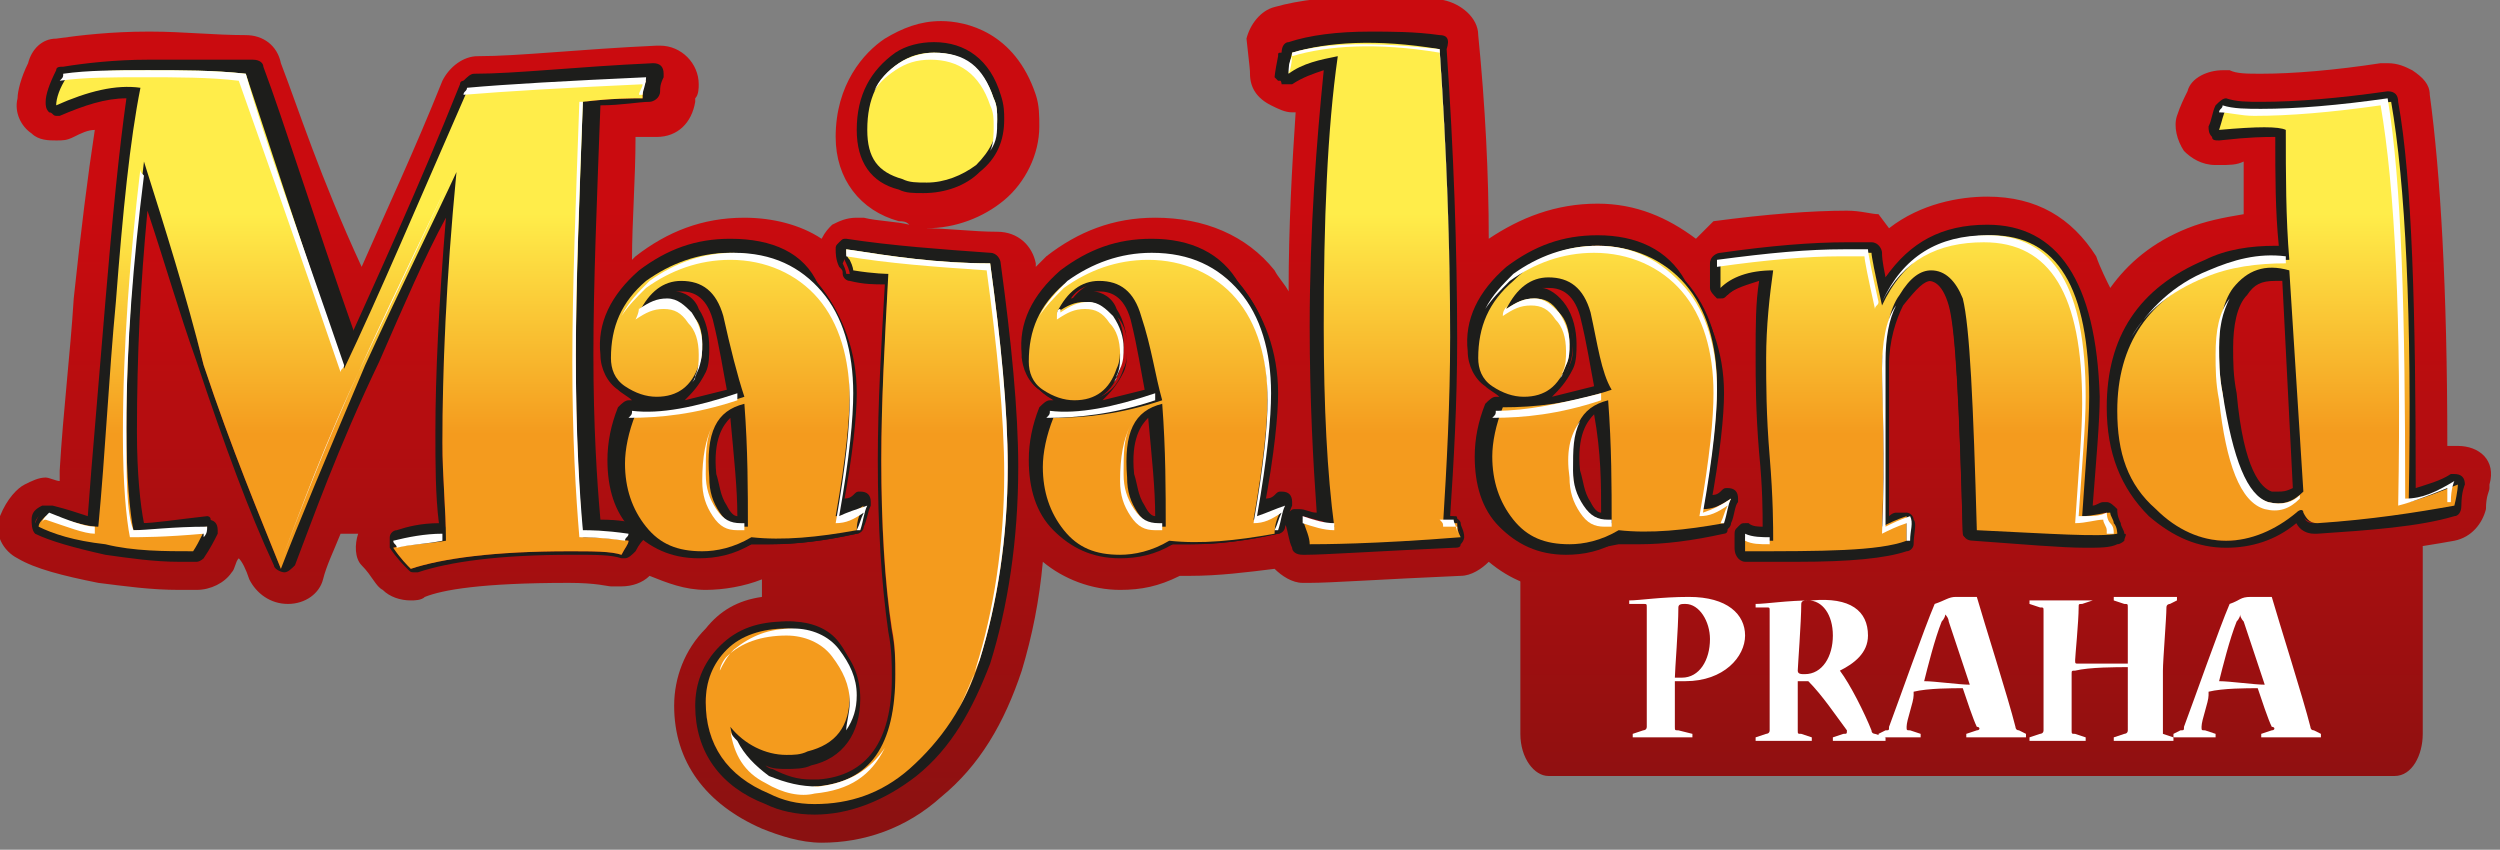 <svg version="1.1" id="svg2" xmlns="http://www.w3.org/2000/svg" x="0" y="0" viewBox="0 0 71.2 24.2" xml:space="preserve"><rect x="0" y="0" width="71.2" height="24.2" fill="#808080" stroke="none"/><style>.st2{fill:#1d1d1b}.st11{fill:#fff}</style><linearGradient id="SVGID_1_" gradientUnits="userSpaceOnUse" x1="56.16" y1="5.98" x2="56.16" y2="26.571"><stop offset="0" stop-color="#ca0b0f"/><stop offset="1" stop-color="#801211"/></linearGradient><path d="M68.2 14.4H44.1c-.5 0-.8.6-.8 1.2v5.3c0 .7.4 1.2.8 1.2h24.1c.5 0 .8-.6.8-1.2v-5.3c0-.6-.3-1.2-.8-1.2z" fill="url(#SVGID_1_)"/><linearGradient id="SVGID_2_" gradientUnits="userSpaceOnUse" x1="35.564" y1="5.98" x2="35.564" y2="26.571"><stop offset="0" stop-color="#ca0b0f"/><stop offset="1" stop-color="#801211"/></linearGradient><path d="M70 12.7h-.3c0-4.5-.2-7.8-.5-10 0-.3-.2-.5-.5-.7-.2-.1-.4-.2-.7-.2h-.2c-1.3.2-2.5.3-3.4.3-.4 0-.7 0-.9-.1h-.2c-.4 0-.9.2-1 .6-.1.2-.2.4-.3.7-.1.3 0 .7.2 1 .2.2.5.4.9.4h.1c.3 0 .5 0 .7-.1v1.5c-.6.1-1.1.2-1.6.4-1 .4-1.7 1-2.2 1.7-.1-.2-.3-.6-.4-.9-.7-1.1-1.7-1.7-3.1-1.7-.8 0-1.9.2-2.8.9l-.3-.4c-.2 0-.5-.1-.9-.1-1 0-2.3.1-3.8.3l-.5.5c-.8-.6-1.7-1-2.8-1-1.2 0-2.2.4-3.1 1 0-1.8-.1-3.8-.3-5.8 0-.5-.5-.9-1-1-.8-.1-1.5-.1-2.2-.1-1 0-1.9.1-2.6.3-.4.1-.7.5-.8.9.1.9.1.9.1 1 0 .4.2.7.6.9.2.1.4.2.6.2h.1c-.1 1.5-.2 3.2-.2 5.1-.1-.2-.3-.4-.4-.6-.8-1-2-1.5-3.4-1.5-1.2 0-2.2.4-3.1 1.1l-.3.3v-.1c-.1-.5-.5-.9-1.1-.9-.7 0-1.4-.1-2.1-.1h.1c.8 0 1.6-.3 2.2-.8.6-.5 1-1.3 1-2.1 0-.3 0-.6-.1-.9-.6-1.8-2-2.1-2.7-2.1-.6 0-1.1.2-1.6.5-.6.4-1.4 1.3-1.4 2.8 0 1.2.7 2.1 1.8 2.4.1 0 .2 0 .3.1-.4-.1-.9-.1-1.3-.2h-.2c-.3 0-.5.1-.7.2-.1.1-.2.2-.3.4-.6-.4-1.4-.6-2.2-.6-1.2 0-2.2.4-3.1 1.1l-.1.1c0-1.1.1-2.3.1-3.5h.6c.6 0 1-.4 1.1-1v-.1c.1-.1.1-.3.1-.4 0-.6-.5-1.1-1.1-1.1h-.1c-2.2.1-3.9.3-5.1.3-.4 0-.8.3-1 .7-.8 2-1.6 3.7-2.3 5.3C9.1 5 8.5 3.1 8 1.8c-.1-.5-.5-.8-1-.8C6.1 1 5.2.9 4.3.9h-.1c-1 0-1.9.1-2.6.2-.4 0-.7.3-.8.7-.2.4-.3.8-.3 1-.1.4.1.8.4 1 .2.2.5.2.7.2.2 0 .3 0 .5-.1s.4-.2.6-.2c-.2 1.3-.4 2.9-.6 4.8-.1 1.6-.3 3.2-.4 4.9v.3c-.1 0-.3-.1-.4-.1-.2 0-.4.1-.6.2-.2.1-.5.4-.7.9-.2.5.1 1 .5 1.2.5.3 1.3.5 2.3.7.8.1 1.5.2 2.3.2h.5c.4 0 .8-.2 1-.5.1-.1.1-.3.2-.4.1.1.2.3.3.6.2.4.6.7 1.1.7.5 0 .9-.3 1-.7.1-.4.3-.8.5-1.3h.5c-.1.3-.1.7.1.9.3.3.4.6.6.7.2.2.5.3.8.3.1 0 .3 0 .4-.1.5-.2 1.6-.4 4.1-.4.8 0 1.1.1 1.2.1h.3c.3 0 .6-.1.8-.3.5.2 1 .4 1.6.4.5 0 1.1-.1 1.6-.3v.5c-.7.1-1.2.4-1.6.9-.6.6-.9 1.4-.9 2.2 0 1.6.9 2.8 2.5 3.5.5.2 1.1.4 1.7.4 1.2 0 2.4-.4 3.4-1.3 1.1-.9 1.8-2.1 2.3-3.6.3-1 .5-2 .6-3.1.6.5 1.4.8 2.2.8.6 0 1.1-.1 1.7-.4h.3c.8 0 1.6-.1 2.4-.2.2.2.5.4.8.4h.2c.6 0 2-.1 4.3-.2.3 0 .6-.2.8-.4.6.5 1.3.8 2.1.8.6 0 1.1-.1 1.7-.4h.3c.6 0 1.3-.1 2-.2.2.4.7.6 1 .6h1.6c1.6 0 2.7-.1 3.4-.3l.8-.9.6.6c1.5.1 2.5.2 3.3.2.4 0 .8 0 1-.1l.5-.8c.8.6 1.6.9 2.5.9.7 0 1.4-.2 2-.6.2.1.3.1.5.1h.1c1.6-.1 3-.3 4.1-.5.5-.1.8-.5.9-.9 0-.4.1-.5.1-.6v-.1c.2-.7-.3-1.1-.9-1.1z" fill="url(#SVGID_2_)"/><path class="st2" d="M8.1 16.2c-.1 0-.1 0-.1-.1-.6-1.5-1.4-3.4-2.2-5.8-.5-1.7-1.1-3.3-1.6-5-.3 2.3-.4 4.6-.4 6.9 0 1.3.1 2.2.2 2.7.4 0 1-.1 1.9-.2 0 0 .1 0 .1.1v.2c-.1.1-.2.4-.4.7l-.1.1H5c-.7 0-1.4-.1-2.1-.2-.9-.1-1.5-.3-1.9-.5v-.2c.1-.2.1-.3.3-.4h.2c.5.2.9.3 1.2.4l.5-6.3c.2-2.5.4-4.5.7-5.9h-.1c-.6 0-1.3.2-2.1.5h-.1-.1l-.1-.1c0-.2.1-.5.3-.9 0-.2.1-.2.1-.2.7-.1 1.5-.2 2.4-.2.9 0 1.8.1 2.7.1.1 0 .2.1.2.1.6 1.7 1.5 4.4 2.7 8 .9-2 2.1-4.6 3.3-7.6 0-.1.1-.1.1-.1 1.2-.1 2.9-.2 5.1-.3 0 0 .1 0 .1.1v.1c-.1.2-.1.3-.1.4 0 .1-.1.1-.1.1-.3 0-.8 0-1.5.1-.1 2.7-.2 5.2-.2 7.2 0 2.1.1 3.7.2 4.8.2 0 .6.1 1.2.1.1 0 .1 0 .1.1v.1c0 .1-.1.2-.2.4l-.1.1c-.3-.1-.8-.1-1.4-.1-2.1 0-3.6.2-4.4.5h-.1-.1c-.1-.1-.3-.3-.5-.6v-.1l.1-.1c.4-.1.9-.1 1.4-.2 0-.9-.1-1.8-.1-2.7 0-1.8.1-4.1.3-6.9-.6 1.2-1.3 2.8-2.2 4.8-1.1 2.5-1.9 4.5-2.4 5.8-.1.2-.1.2-.2.2z"/><path class="st2" d="M4.2 2c1 0 1.9 0 2.8.1.6 1.8 1.5 4.6 2.8 8.4 1-2.1 2.1-4.7 3.5-7.9 1.2-.1 2.9-.2 5.1-.3-.1.2-.1.3-.1.5-.3 0-.9 0-1.7.1-.1 2.8-.2 5.3-.2 7.4 0 2.2.1 3.8.2 5 .2 0 .6 0 1.3.1 0 .1-.1.2-.2.4-.3-.1-.8-.1-1.5-.1-2.1 0-3.6.2-4.5.5-.1-.1-.3-.3-.5-.6.4-.1.9-.1 1.5-.2 0-.9-.1-1.8-.1-2.8 0-2 .1-4.6.4-7.7-.6 1.3-1.5 3.1-2.6 5.5C9.3 13 8.5 14.9 8 16.2c-.6-1.5-1.4-3.4-2.2-5.8-.5-2-1.1-3.9-1.7-5.8-.3 2.5-.5 5.1-.5 7.6 0 1.4.1 2.4.2 2.9h.1c.4 0 1-.1 2-.2-.1.1-.2.4-.4.7H5c-.7 0-1.4-.1-2.1-.2-.9-.1-1.5-.3-1.9-.5 0-.1.1-.2.2-.3.8.2 1.2.4 1.6.4.2-2.1.3-4.3.5-6.4.2-2.6.4-4.6.7-6.1h-.2c-.7 0-1.4.1-2.2.5 0-.2.1-.5.3-.8C2.5 2 3.3 2 4.2 2M4.2 1.7c-.9 0-1.8.1-2.4.2-.1 0-.2 0-.2.1-.2.4-.3.7-.3.9 0 .1 0 .2.1.3.1 0 .1.1.2.1h.1c.7-.3 1.3-.5 1.9-.5-.2 1.4-.4 3.4-.6 5.8l-.4 4.8-.1 1.3c-.3-.1-.6-.2-1-.3H1.2c-.2.1-.3.2-.3.4 0 .1 0 .3.1.4.4.2 1.1.4 2 .6.7.1 1.4.2 2.1.2h.5c.1 0 .2-.1.2-.1.2-.3.3-.5.4-.7v-.1c0-.2-.1-.3-.3-.3-.8.1-1.4.1-1.8.1-.1-.5-.2-1.4-.2-2.6 0-2.2.1-4.2.3-6.3.5 1.5.9 2.9 1.4 4.3.8 2.4 1.5 4.3 2.2 5.8 0 .1.2.2.3.2.1 0 .2-.1.3-.2.5-1.3 1.2-3.3 2.4-5.8.7-1.6 1.3-3 1.9-4.1-.2 2.4-.3 4.5-.3 6.1 0 .9 0 1.8.1 2.6-.5 0-.9.1-1.2.2-.1 0-.2.1-.2.2v.3c.2.3.4.5.5.6.1.1.1.1.2.1h.1c.9-.3 2.3-.5 4.4-.5.7 0 1.1 0 1.4.1h.1c.1 0 .2-.1.3-.2.1-.2.2-.3.2-.3.1-.1.1-.2 0-.3 0-.1-.1-.2-.2-.2-.5-.1-.8-.1-1-.1-.1-1.1-.2-2.7-.2-4.7s.1-4.4.2-7.1c.6 0 1.1-.1 1.4-.1.1 0 .3-.1.3-.3 0-.1 0-.2.1-.4v-.1c0-.2-.1-.3-.3-.3-2.2.1-3.9.3-5.1.3-.1 0-.2.1-.3.2C12 5.1 11 7.6 10.1 9.5c-1.2-3.4-2-6-2.6-7.6 0-.1-.1-.2-.3-.2h-3c.1 0 0 0 0 0z"/><path class="st2" d="M20 15.8c-.7 0-1.3-.3-1.7-.8-.5-.5-.7-1.2-.7-1.9 0-.5.1-.9.3-1.4 0-.1.1-.1.1-.1h.2c.8 0 1.7-.2 2.7-.5-.1-.5-.2-1.3-.4-2.1-.2-.6-.6-.9-1.1-.9-.3 0-.6.1-.8.4.1 0 .2-.1.4-.1.3 0 .6.1.8.4.2.3.3.6.3 1 0 .2 0 .4-.1.7-.2.7-.7 1-1.3 1-.4 0-.7-.1-1-.4-.3-.2-.4-.6-.5-.9 0-.9.3-1.7 1.1-2.3.8-.6 1.6-.9 2.5-.9 1.1 0 2 .4 2.6 1.2.6.8 1 1.8 1 3 0 .6-.1 1.7-.4 3.3.2-.1.4-.1.5-.3h.2c.1 0 .1.1 0 .2-.1.2-.2.4-.2.7 0 .1-.1.1-.1.1-.9.2-1.7.3-2.4.3h-.6c-.4.2-.9.3-1.4.3zm1-4.1c-.6.2-.8.8-.7 1.8 0 .4.1.7.3 1 .1.3.3.4.5.4 0-.9 0-2-.1-3.2z"/><path class="st2" d="M20.8 7.1c1 0 1.9.4 2.5 1.1.6.7.9 1.7.9 2.9 0 .7-.1 1.8-.4 3.5.3 0 .5-.1.8-.3-.1.2-.2.4-.2.7-.9.2-1.7.3-2.4.3h-.6c-.5.3-1 .4-1.4.4-.7 0-1.2-.2-1.6-.7-.4-.5-.6-1.1-.6-1.8 0-.4.1-.9.3-1.4h.2c.8 0 1.8-.2 2.9-.5-.2-.6-.4-1.4-.6-2.3-.2-.7-.6-1-1.2-1-.5 0-.9.3-1.2.9.3-.2.5-.3.8-.3.3 0 .5.1.7.4.2.1.3.4.3.8 0 .2 0 .4-.1.6-.2.6-.6.9-1.2.9-.3 0-.6-.1-.9-.3-.3-.2-.4-.5-.4-.8 0-.9.3-1.6 1-2.2.7-.6 1.5-.9 2.4-.9m.3 7.9h.2c0-1 0-2.2-.1-3.5-.8.2-1.1.8-1 2.1 0 .4.1.7.3 1 .1.3.3.4.6.4M20.8 6.8c-1 0-1.8.3-2.6.9-.8.7-1.2 1.5-1.1 2.4 0 .4.2.8.5 1 .1.1.3.2.4.3h-.1c-.1 0-.2.1-.3.2-.2.5-.3 1-.3 1.5 0 .8.2 1.5.7 2 .5.5 1.1.8 1.9.8.5 0 1-.1 1.5-.4h.5c.8 0 1.6-.1 2.5-.3.1 0 .2-.1.2-.2.1-.2.1-.4.2-.6v-.1c0-.2-.1-.3-.3-.3-.1 0-.1 0-.2.1s-.2.1-.3.1c.2-1.4.3-2.4.3-3 0-1.3-.3-2.3-1-3.1-.4-.9-1.3-1.3-2.5-1.3zm-1.6 1.5h.2c.3 0 .7.1.9.8.2.8.3 1.5.4 2l-1.2.3c.2-.2.4-.4.6-.8.1-.2.1-.5.1-.7 0-.4-.1-.8-.3-1.1-.1-.3-.4-.5-.7-.5zm1.8 6.4c-.1 0-.2-.1-.3-.3-.2-.3-.2-.6-.3-.9-.1-1 .2-1.4.4-1.6.1 1.1.2 2 .2 2.8z"/><path class="st2" d="M23.3 23c-.5 0-.9-.1-1.3-.3-1.3-.6-1.9-1.5-1.9-2.7 0-.6.2-1.2.6-1.6.4-.4 1-.7 1.8-.7.6 0 1.1.2 1.4.6.3.4.5.9.5 1.4 0 .9-.4 1.5-1.3 1.8-.2.1-.4.1-.6.1-.5 0-.9-.1-1.3-.4.2.3.4.6.8.8.4.2.8.3 1.2.3h.2c1.5-.1 2.2-1.1 2.2-3 0-.4 0-.8-.1-1.3-.2-1.3-.3-3-.3-4.9 0-1.6.1-3.4.2-5.1-.3 0-.6-.1-1.1-.1-.1 0-.1-.1-.1-.1s0-.1-.1-.3c-.1-.2-.1-.3-.1-.4v-.2h.1c1.2.2 2.6.4 4.1.4.1 0 .1.1.1.1.3 2.2.5 4.2.5 5.8 0 2-.3 3.9-.8 5.5-.4 1.3-1.1 2.4-2 3.2-.8.8-1.7 1.1-2.7 1.1zm3-17.7c-.2 0-.4 0-.6-.1-.7-.2-1.1-.7-1.1-1.5 0-.9.3-1.6 1-2.1.3-.2.7-.3 1-.3.9 0 1.5.5 1.8 1.4.1.2.1.4.1.6 0 .6-.2 1-.7 1.4-.4.5-.9.6-1.5.6z"/><path class="st2" d="M26.6 1.5c.8 0 1.4.4 1.7 1.3.1.2.1.4.1.6 0 .5-.2.9-.6 1.3-.4.3-.9.5-1.4.5-.2 0-.4 0-.6-.1-.7-.2-1-.6-1-1.4 0-.9.3-1.5.9-1.9.2-.2.5-.3.9-.3m-2.5 5.6c1.3.2 2.6.4 4.1.4.3 2.2.5 4.2.5 5.8 0 2-.3 3.9-.8 5.5-.4 1.3-1.1 2.3-2 3.1-.8.7-1.7 1-2.7 1-.5 0-.9-.1-1.3-.3-1.2-.5-1.8-1.4-1.8-2.6 0-.6.2-1.1.6-1.5.4-.4 1-.6 1.7-.6.5 0 1 .2 1.3.6.3.4.5.8.5 1.3 0 .9-.4 1.4-1.2 1.6-.2.1-.4.1-.6.1-.6 0-1.2-.3-1.6-.8.1.6.5 1.1 1 1.4.4.2.8.4 1.2.4h.2c1.6-.1 2.3-1.2 2.3-3.2 0-.4 0-.8-.1-1.3-.2-1.3-.3-3-.3-4.8 0-1.7.1-3.4.2-5.3-.2 0-.7-.1-1.2-.1 0 0 0-.1-.1-.3.1-.2.1-.3.1-.4m2.5-5.9c-.4 0-.8.1-1.1.3-.7.5-1.1 1.2-1.1 2.2 0 .9.4 1.5 1.2 1.7.2.1.4.1.7.1.6 0 1.2-.2 1.6-.6.5-.4.7-.9.7-1.5 0-.2 0-.4-.1-.7-.3-1-1-1.5-1.9-1.5zm-2.5 5.6c-.1 0-.1 0-.2.1s-.1.1-.1.2 0 .3.1.5c.1.1.1.1.1.2s.1.2.2.2c.4.1.7.1 1 .1-.1 1.7-.2 3.4-.2 5 0 1.9.1 3.5.3 4.9.1.5.1.9.1 1.3 0 1.8-.7 2.8-2.1 2.9h-.2c-.4 0-.7-.1-1.1-.3-.1 0-.2-.1-.2-.1.2.1.4.1.6.1.2 0 .5 0 .7-.1.9-.2 1.4-.9 1.4-1.9 0-.6-.2-1.1-.6-1.5-.4-.5-.9-.7-1.5-.7-.8 0-1.4.2-1.9.7-.5.5-.7 1.1-.7 1.7 0 1.3.7 2.3 2 2.8.4.2.9.3 1.4.3 1 0 2-.4 2.9-1.1 1-.8 1.6-1.9 2.1-3.2.5-1.6.8-3.5.8-5.6 0-1.6-.2-3.6-.5-5.8 0-.1-.1-.3-.3-.3-1.4-.1-2.8-.2-4.1-.4zM31.9 15.8c-.7 0-1.3-.3-1.7-.8-.5-.5-.7-1.2-.7-1.9 0-.5.1-.9.3-1.4 0-.1.1-.1.1-.1h.2c.8 0 1.7-.2 2.7-.5-.1-.5-.2-1.3-.4-2.1-.2-.6-.6-.9-1.1-.9-.3 0-.6.1-.8.4.1 0 .2-.1.4-.1.3 0 .6.1.8.4.2.3.3.6.3 1 0 .2 0 .4-.1.7-.2.7-.7 1-1.3 1-.4 0-.7-.1-1-.4-.3-.2-.4-.6-.5-.9 0-.9.3-1.7 1.1-2.3.8-.6 1.6-.9 2.6-.9 1.1 0 2 .4 2.6 1.2.6.8 1 1.8 1 3 0 .6-.1 1.7-.4 3.3.2-.1.4-.1.5-.3h.2c.1 0 .1.1 0 .2-.1.2-.2.4-.2.7 0 .1-.1.1-.1.1-.9.2-1.7.3-2.4.3h-.6c-.5.2-1 .3-1.5.3zm1-4.1c-.6.2-.8.8-.7 1.8 0 .4.1.7.3 1 .1.3.3.4.5.4 0-.9 0-2-.1-3.2z"/><path class="st2" d="M32.8 7.1c1 0 1.9.4 2.5 1.1.6.7.9 1.7.9 2.9 0 .7-.1 1.8-.4 3.5.3 0 .5-.1.8-.3-.1.2-.2.4-.2.7-.9.2-1.7.3-2.4.3h-.6c-.5.3-1 .4-1.4.4-.7 0-1.2-.2-1.6-.7-.4-.5-.6-1.1-.6-1.8 0-.4.1-.9.3-1.4h.2c.8 0 1.8-.2 2.9-.5-.1-.6-.2-1.3-.5-2.3-.2-.7-.6-1-1.2-1-.5 0-.9.3-1.2.9.3-.2.5-.3.8-.3.3 0 .5.1.7.4.2.2.3.5.3.9 0 .2 0 .4-.1.6-.2.6-.6.9-1.2.9-.3 0-.6-.1-.9-.3-.3-.2-.4-.5-.4-.8 0-.9.3-1.6 1-2.2.6-.7 1.3-1 2.3-1M33 15h.2c0-1 0-2.2-.1-3.5-.8.2-1.1.8-1 2.1 0 .4.1.7.3 1 .1.3.4.4.6.4M32.8 6.8c-1 0-1.8.3-2.6.9-.8.7-1.2 1.5-1.1 2.4 0 .4.2.8.5 1 .1.1.3.2.4.3h-.1c-.1 0-.2.1-.3.2-.2.5-.3 1-.3 1.5 0 .8.2 1.5.7 2 .5.5 1.1.8 1.9.8.5 0 1-.1 1.5-.4h.5c.8 0 1.6-.1 2.5-.3.1 0 .2-.1.2-.2.1-.2.1-.4.2-.6v-.1c0-.2-.1-.3-.3-.3-.1 0-.1 0-.2.1s-.2.1-.3.1c.2-1.4.3-2.4.3-3 0-1.3-.3-2.3-1-3.1-.5-.9-1.4-1.3-2.5-1.3zm-1.7 1.5h.2c.3 0 .7.1.9.8.2.8.3 1.5.4 2l-1.2.3c.2-.2.4-.4.6-.8.1-.2.1-.5.1-.7 0-.4-.1-.8-.3-1.1-.1-.3-.4-.5-.7-.5zm1.8 6.4c-.1 0-.2-.1-.3-.3-.2-.3-.2-.6-.3-.9-.1-1 .2-1.4.4-1.6.1 1.1.2 2 .2 2.8zM37.3 15.6h-.1c-.1 0-.1 0-.1-.1 0-.2-.1-.4-.2-.7v-.1h.1c.3.1.5.1.7.2-.2-1.5-.3-3.3-.3-5.5 0-2.9.1-5.4.4-7.5-.4.1-.8.2-1.2.4h-.1-.1l-.1-.1s0-.1.1-.6c0-.1 0-.1.1-.1.8-.4 1.6-.5 2.5-.5.6 0 1.3 0 2 .1.1 0 .1.1.1.1.2 2.9.3 5.7.3 8.3 0 1.9-.1 3.6-.2 5.2h.2c.1 0 .1 0 .1.1s0 .2.1.4v.1l-.1.1c-2.2.1-3.6.2-4.2.2z"/><path class="st2" d="M39 1.2c.6 0 1.3 0 2 .1.2 2.9.3 5.7.3 8.2 0 1.9-.1 3.7-.2 5.3h.4c0 .1 0 .2.1.4-2.3.1-3.7.2-4.2.2h-.1c0-.2-.1-.4-.2-.7.4.1.7.2.9.2-.2-1.5-.3-3.4-.3-5.7 0-3 .1-5.6.4-7.7-.5.1-1 .2-1.4.5 0 0 0-.2.1-.6.5-.1 1.3-.2 2.2-.2m0-.3c-.9 0-1.7.1-2.3.3-.1 0-.2.1-.2.3-.1.5-.1.5-.1.6 0 .1.1.2.1.3H36.8c.3-.2.6-.3.9-.4-.2 2-.4 4.5-.4 7.3 0 2.1.1 3.9.2 5.3-.2 0-.3-.1-.5-.1h-.1c-.1 0-.1 0-.2.1s-.1.2-.1.3c.1.3.1.5.2.7 0 .1.1.2.3.2h.1c.5 0 2-.1 4.2-.2.1 0 .2 0 .2-.1.1-.1.1-.2.1-.2 0-.2-.1-.3-.1-.4 0-.1-.2-.2-.3-.2.1-1.5.2-3.2.2-5 0-2.6-.1-5.4-.3-8.3.1-.3 0-.4-.2-.4-.7-.1-1.4-.1-2-.1zM44.6 15.7c-.7 0-1.3-.3-1.7-.8-.5-.5-.7-1.2-.7-1.9 0-.5.1-.9.3-1.4 0-.1.1-.1.1-.1h.2c.8 0 1.7-.2 2.7-.5-.1-.5-.2-1.3-.4-2.1-.2-.6-.5-.9-1-.9-.3 0-.6.1-.8.4.1 0 .2-.1.4-.1.3 0 .6.1.8.4.2.3.3.6.3 1 0 .2 0 .4-.1.7-.2.7-.7 1-1.3 1-.4 0-.7-.1-1-.4-.3-.2-.4-.6-.5-.9 0-.9.3-1.7 1.1-2.3.7-.6 1.5-.8 2.5-.8 1.1 0 2 .4 2.6 1.2.6.8 1 1.8 1 3 0 .6-.1 1.7-.4 3.3.2-.1.4-.1.5-.3h.2c.1 0 .1.1 0 .2-.1.2-.2.4-.2.7 0 .1-.1.1-.1.1-.9.2-1.7.3-2.4.3h-.6c-.5.1-1 .2-1.5.2zm1-4.1c-.6.2-.8.8-.7 1.8 0 .4.1.7.3 1 .1.3.3.4.5.4 0-.9 0-2-.1-3.2z"/><path class="st2" d="M45.5 7c1 0 1.9.4 2.5 1.1.6.7.9 1.7.9 2.9 0 .7-.1 1.8-.4 3.5.3 0 .5-.1.8-.3-.1.2-.2.4-.2.7-.9.2-1.7.3-2.4.3h-.6c-.5.3-1 .4-1.4.4-.7 0-1.2-.2-1.6-.7-.4-.5-.6-1.1-.6-1.8 0-.4.1-.9.3-1.4h.2c.8 0 1.8-.2 2.9-.5-.1-.6-.2-1.3-.5-2.3-.2-.7-.6-1-1.2-1-.5 0-.9.3-1.2.9.3-.2.5-.3.8-.3.3 0 .5.1.7.4.2.2.3.5.3.9 0 .2 0 .4-.1.6-.2.6-.6.9-1.2.9-.3 0-.6-.1-.9-.3-.3-.2-.4-.5-.4-.8 0-.9.3-1.6 1-2.2.6-.7 1.4-1 2.3-1m.2 7.9h.2c0-1 0-2.2-.1-3.5-.8.2-1.1.8-1 2.1 0 .4.1.7.3 1 .1.3.4.4.6.4M45.5 6.7c-1 0-1.8.3-2.6.9-.8.7-1.2 1.5-1.1 2.4 0 .4.2.8.5 1 .1.1.3.2.4.3h-.1c-.1 0-.2.1-.3.2-.2.5-.3 1-.3 1.5 0 .8.2 1.5.7 2 .5.5 1.1.8 1.9.8.5 0 1-.1 1.5-.4h.5c.8 0 1.6-.1 2.5-.3.1 0 .2-.1.2-.2.1-.2.1-.5.2-.6v-.1c0-.2-.1-.3-.3-.3-.1 0-.1 0-.2.1s-.2.1-.3.1c.2-1.4.3-2.4.3-3 0-1.3-.3-2.3-1-3.1-.5-.9-1.4-1.3-2.5-1.3zm-1.6 1.5h.2c.3 0 .7.1.9.8.2.8.3 1.5.4 2l-1.2.3c.2-.2.4-.4.6-.8.1-.2.1-.5.1-.7 0-.4-.1-.8-.3-1.1-.2-.3-.5-.5-.7-.5zm1.7 6.4c-.1 0-.2-.1-.3-.3-.2-.3-.2-.6-.3-.9-.1-1 .2-1.4.4-1.6.2 1.1.2 2 .2 2.8z"/><g><path class="st2" d="M51.2 15.8h-1.5-.1s-.1-.1-.1-.5c0-.1 0-.1.1-.1h.2c.2.1.3.1.5.1h.1c0-.4 0-1.2-.1-2.3-.1-1.2-.1-2.1-.1-2.8 0-.9.1-1.6.2-2.3-.5.1-.9.2-1.2.5h-.1-.1c-.1 0-.1-.1-.1-.1v-.8c0-.1.1-.1.1-.1 1.4-.3 2.6-.4 3.5-.4h.7c.1 0 .1.1.1.1s0 .2.2 1.1c.7-1.1 1.7-1.7 3-1.7 1.9 0 2.9 1.6 2.9 4.8 0 .8-.1 1.9-.2 3.3.2 0 .4-.1.5-.1h.1c.1 0 .1 0 .1.1s.1.2.1.3c.1.2.1.3.1.3v.1l-.1.1c-.2 0-.5.1-.8.1-.7 0-1.8-.1-3.2-.2-.1 0-.1-.1-.1-.1-.1-3.6-.2-5.8-.4-6.5-.2-.7-.5-.7-.6-.7-.3 0-.5.2-.8.6-.3.4-.4 1-.5 1.8 0 .8.1 2.3 0 4.5.1-.1.3-.1.5-.2h.2l.1.1v.7c0 .1 0 .1-.1.1-.6.1-1.6.2-3.1.2z"/><path class="st2" d="M56.6 6.7c1.9 0 2.8 1.5 2.8 4.6 0 .8-.1 1.9-.2 3.4.3 0 .6-.1.8-.1 0 .1.1.2.1.3.1.1.1.3.1.3h-.8c-.7 0-1.8-.1-3.2-.2-.1-3.6-.2-5.8-.4-6.6-.1-.4-.4-.7-.8-.7-.3 0-.6.2-.9.7-.3.4-.4 1.1-.5 1.9 0 .8.1 2.4 0 4.7.2-.1.4-.2.7-.3v.7c-.6.2-1.6.3-3 .3h-1.6v-.4c.2.1.4.1.5.1h.3c0-.4 0-1.2-.1-2.4s-.1-2.1-.1-2.8c0-.9.1-1.8.2-2.5-.6.1-1.1.2-1.5.5v-.7c1.4-.2 2.6-.3 3.6-.3h.7c0 .1.1.6.3 1.5.5-1.4 1.6-2 3-2m0-.3c-1.3 0-2.2.5-2.9 1.5-.1-.5-.1-.6-.1-.7 0-.1-.1-.3-.3-.3h-.7c-1 0-2.2.1-3.6.3-.1 0-.3.1-.3.3v.7c0 .1.1.2.2.3h.1c.1 0 .1 0 .2-.1.2-.2.6-.3.9-.4-.1.6-.1 1.3-.1 2.1 0 .7 0 1.6.1 2.8.1 1 .1 1.7.1 2.1-.1 0-.3 0-.4-.1h-.1c-.1 0-.1 0-.2.1s-.1.1-.1.3v.3c0 .3.2.4.3.4h1.5c1.5 0 2.5-.1 3.1-.3.1 0 .2-.1.2-.2 0-.3.1-.6 0-.7 0-.1-.1-.2-.2-.2H54c-.1 0-.2.1-.2.1v-4.3c0-.7.2-1.3.4-1.7.4-.5.6-.7.8-.7.1 0 .3 0 .5.6.2.7.3 2.9.4 6.5 0 .2.1.3.3.3 1.4.1 2.5.2 3.2.2.4 0 .7 0 .9-.1.1 0 .2-.1.2-.1 0-.1.1-.2 0-.2 0-.1-.1-.2-.1-.3-.1-.2-.1-.3-.1-.4-.1-.1-.2-.2-.3-.2h-.1c-.1 0-.2.1-.3.1.1-1.3.2-2.4.2-3.1-.1-3.3-1.2-4.9-3.2-4.9z"/></g><g><path class="st2" d="M63.4 15.4c-.7 0-1.5-.3-2.1-.9-.8-.7-1.2-1.7-1.2-2.9 0-1.9.9-3.3 2.7-4.1.6-.3 1.3-.4 1.9-.4h.3V3.8c-.3 0-.9.1-1.8.1 0 0-.1 0-.1-.1v-.1c.1-.3.1-.5.2-.6 0-.1 0-.1.1-.1.3 0 .6.1 1 .1 1 0 2.2-.1 3.6-.3.1 0 .1.1.1.1.4 2.3.6 6.1.5 11.2.4-.1.8-.2 1.2-.5h.2l.1.1-.1.6c0 .1-.1.1-.1.1-1.1.2-2.4.4-3.9.5-.2 0-.4-.1-.5-.3-.6.6-1.3.8-2.1.8zm1.3-7.6c-.4 0-.7.2-.9.5-.3.4-.4.9-.4 1.6 0 .4 0 .8.1 1.3.3 2.2.8 2.8 1.1 2.9h.3c.2 0 .4-.1.5-.3L65 7.7c-.1.1-.2.1-.3.1z"/><path class="st2" d="M68 2.9c.4 2.3.6 6.1.5 11.4.4-.1.9-.3 1.4-.5 0 0 0 .2-.1.6-1.1.2-2.4.4-3.9.5-.2 0-.3-.1-.3-.3 0-.1 0-.1-.1-.1 0 0-.1 0-.1.1-.6.5-1.3.8-2 .8s-1.4-.3-2-.9c-.8-.7-1.1-1.6-1.1-2.8 0-1.9.9-3.2 2.6-3.9.6-.3 1.2-.4 1.9-.4h.5c-.1-1.2-.1-2.4-.1-3.7-.2 0-.8 0-1.9.1.1-.3.1-.4.2-.6.3 0 .7.1 1.1.1.8-.1 2-.2 3.4-.4m-3.1 11.4c.3 0 .5-.1.7-.4l-.4-6.3c-.2 0-.4-.1-.5-.1-.5 0-.8.2-1 .6-.3.4-.4 1-.4 1.7 0 .4 0 .8.1 1.3.2 1.8.6 2.9 1.3 3.1 0 .1.1.1.2.1M68 2.6c-1.4.2-2.6.3-3.6.3-.4 0-.7 0-1-.1-.1 0-.2.1-.3.2-.1.2-.1.4-.2.6 0 .1 0 .2.1.3 0 .1.1.1.2.1.9-.1 1.3-.1 1.6-.1 0 1.1 0 2.1.1 3.1h-.1c-.7 0-1.4.1-2 .4-1.9.8-2.8 2.2-2.8 4.2 0 1.3.4 2.3 1.2 3.1.7.6 1.4.9 2.2.9.7 0 1.4-.2 2-.7.1.2.3.3.5.3h.1c1.5-.1 2.9-.2 3.9-.5.1 0 .2-.1.2-.3 0-.4.1-.6.1-.6 0-.2-.1-.3-.3-.3h-.1c-.3.2-.7.3-1 .4 0-5-.1-8.8-.5-11 0-.2-.1-.3-.3-.3zM64.9 14h-.2c-.3-.1-.8-.6-1-2.8-.1-.5-.1-.9-.1-1.3 0-.6.1-1.2.4-1.5.2-.3.4-.4.8-.4h.2l.3 5.9c-.2.1-.3.1-.4.1z"/></g><g><linearGradient id="SVGID_3_" gradientUnits="userSpaceOnUse" x1="9.775" y1="6.083" x2="9.775" y2="15.617"><stop offset="0" stop-color="#ffed4a"/><stop offset=".659" stop-color="#f49b1e"/><stop offset=".896" stop-color="#f49b1d"/></linearGradient><path d="M1.6 3c0-.2.1-.5.3-.8C2.5 2 3.3 2 4.2 2c1 0 1.9 0 2.8.1.6 1.8 1.5 4.6 2.8 8.4 1-2.1 2.1-4.7 3.5-7.9 1.2-.1 2.9-.2 5.1-.3-.1.2-.1.3-.1.5-.3 0-.9 0-1.7.1-.1 2.8-.2 5.3-.2 7.4 0 2.2.1 3.8.2 5 .2 0 .6 0 1.3.1 0 .1-.1.2-.2.4-.3-.1-.8-.1-1.5-.1-2.1 0-3.6.2-4.5.5-.1-.1-.3-.3-.5-.6.4-.1.9-.1 1.5-.2 0-.9-.1-1.8-.1-2.8 0-2 .1-4.6.4-7.7-.6 1.3-1.5 3.1-2.6 5.5C9.3 13 8.5 14.9 8 16.2c-.6-1.5-1.4-3.4-2.2-5.8-.5-2-1.1-3.9-1.7-5.8-.3 2.5-.5 5.1-.5 7.6 0 1.4.1 2.4.2 2.9.3 0 1 0 2.1-.1-.1.1-.2.4-.4.7-.8 0-1.7 0-2.5-.2-.9-.1-1.5-.3-1.9-.5 0-.1.1-.2.2-.3.7.1 1.1.3 1.5.3.2-2.1.3-4.3.5-6.4.2-2.6.4-4.6.7-6.1-.7-.1-1.5.1-2.4.5z" fill="url(#SVGID_3_)"/><linearGradient id="SVGID_4_" gradientUnits="userSpaceOnUse" x1="21.064" y1="6.083" x2="21.064" y2="15.617"><stop offset="0" stop-color="#ffed4a"/><stop offset=".659" stop-color="#f49b1e"/><stop offset=".896" stop-color="#f49b1d"/></linearGradient><path d="M20.6 9c-.2-.7-.6-1-1.2-1-.5 0-.9.3-1.2.9.3-.2.5-.3.8-.3.3 0 .5.1.7.4.2.1.3.4.3.8 0 .2 0 .4-.1.6-.2.6-.6.9-1.2.9-.3 0-.6-.1-.9-.3-.3-.2-.4-.5-.4-.8 0-.9.3-1.6 1-2.2.7-.5 1.5-.8 2.4-.8 1 0 1.9.4 2.5 1.1.6.7.9 1.7.9 2.9 0 .7-.1 1.8-.4 3.5.3 0 .5-.1.8-.3-.1.2-.2.4-.2.7-1.1.2-2.1.3-3 .2-.5.3-1 .4-1.4.4-.7 0-1.2-.2-1.6-.7-.4-.5-.6-1.1-.6-1.8 0-.4.1-.9.3-1.4.9 0 1.9-.1 3.1-.5-.2-.6-.4-1.4-.6-2.3zm.7 6c0-1 0-2.2-.1-3.5-.8.2-1.1.8-1 2.1 0 .4.1.7.3 1 .2.3.4.4.7.4h.1z" fill="url(#SVGID_4_)"/><linearGradient id="SVGID_5_" gradientUnits="userSpaceOnUse" x1="24.444" y1="6.083" x2="24.444" y2="15.617"><stop offset="0" stop-color="#ffed4a"/><stop offset=".659" stop-color="#f49b1e"/><stop offset=".896" stop-color="#f49b1d"/></linearGradient><path d="M24.3 7.7s0-.1-.1-.3c-.1-.1-.1-.2-.1-.3 1.3.2 2.6.4 4.1.4.3 2.2.5 4.2.5 5.8 0 2-.3 3.9-.8 5.5-.4 1.3-1.1 2.3-2 3.1-.8.7-1.7 1-2.7 1-.5 0-.9-.1-1.3-.3-1.2-.5-1.8-1.4-1.8-2.6 0-.6.2-1.1.6-1.5.4-.4 1-.6 1.7-.6.5 0 1 .2 1.3.6.3.4.5.8.5 1.3 0 .9-.4 1.4-1.2 1.6-.2.1-.4.1-.6.1-.6 0-1.2-.3-1.6-.8.1.6.5 1.1 1 1.4.5.3 1 .4 1.4.3 1.6-.1 2.3-1.2 2.3-3.2 0-.4 0-.8-.1-1.3-.2-1.3-.3-3-.3-4.8 0-1.7.1-3.4.2-5.3 0 0-.4 0-1-.1zm1.4-2.6c-.7-.2-1-.6-1-1.4 0-.9.3-1.5.9-1.9.3-.2.6-.3 1-.3.8 0 1.4.4 1.7 1.3.1.2.1.4.1.6 0 .5-.2.9-.6 1.3-.4.3-.9.5-1.4.5-.3 0-.5 0-.7-.1z" fill="url(#SVGID_5_)"/><linearGradient id="SVGID_6_" gradientUnits="userSpaceOnUse" x1="32.977" y1="6.083" x2="32.977" y2="15.617"><stop offset="0" stop-color="#ffed4a"/><stop offset=".659" stop-color="#f49b1e"/><stop offset=".896" stop-color="#f49b1d"/></linearGradient><path d="M32.5 9c-.2-.7-.6-1-1.2-1-.5 0-.9.3-1.2.9.3-.2.5-.3.8-.3.3 0 .5.1.7.4.2.2.3.5.3.9 0 .2 0 .4-.1.6-.2.6-.6.9-1.2.9-.3 0-.6-.1-.9-.3-.3-.2-.4-.5-.4-.8 0-.9.3-1.6 1-2.2.7-.5 1.5-.8 2.4-.8 1 0 1.9.4 2.5 1.1.6.7.9 1.7.9 2.9 0 .7-.1 1.8-.4 3.5.3 0 .5-.1.8-.3-.1.2-.2.4-.2.7-1.1.2-2.1.3-3 .2-.5.3-1 .4-1.4.4-.7 0-1.2-.2-1.6-.7-.4-.5-.6-1.1-.6-1.8 0-.4.1-.9.3-1.4.9 0 1.9-.1 3.1-.5-.2-.7-.3-1.5-.6-2.4zm.7 6c0-1 0-2.2-.1-3.5-.8.2-1.1.8-1 2.1 0 .4.1.7.3 1 .2.3.4.4.7.4h.1z" fill="url(#SVGID_6_)"/><linearGradient id="SVGID_7_" gradientUnits="userSpaceOnUse" x1="39.128" y1="6.083" x2="39.128" y2="15.617"><stop offset="0" stop-color="#ffed4a"/><stop offset=".659" stop-color="#f49b1e"/><stop offset=".896" stop-color="#f49b1d"/></linearGradient><path d="M36.7 2.1s0-.2.1-.6c1-.3 2.4-.4 4.2-.1.2 2.9.3 5.7.3 8.2 0 1.9-.1 3.7-.2 5.3h.4c0 .1 0 .2.1.4-2.5.2-4 .2-4.3.2 0-.2-.1-.4-.2-.7.4.1.7.2.9.2-.2-1.5-.3-3.4-.3-5.7 0-3 .1-5.6.4-7.7-.5.1-1 .2-1.4.5z" fill="url(#SVGID_7_)"/><linearGradient id="SVGID_8_" gradientUnits="userSpaceOnUse" x1="45.691" y1="6.083" x2="45.691" y2="15.617"><stop offset="0" stop-color="#ffed4a"/><stop offset=".659" stop-color="#f49b1e"/><stop offset=".896" stop-color="#f49b1d"/></linearGradient><path d="M45.3 8.9c-.2-.7-.6-1-1.2-1-.5 0-.9.3-1.2.9.3-.2.5-.3.8-.3.3 0 .5.1.7.4.2.2.3.5.3.9 0 .2 0 .4-.1.6-.2.6-.6.9-1.2.9-.3 0-.6-.1-.9-.3-.3-.2-.4-.5-.4-.8 0-.9.3-1.6 1-2.2.7-.7 1.5-1 2.4-1 1 0 1.9.4 2.5 1.1.6.7.9 1.7.9 2.9 0 .7-.1 1.8-.4 3.5.3 0 .5-.1.8-.3-.1.2-.2.4-.2.7-1.1.2-2.1.3-3 .2-.5.3-1 .4-1.4.4-.7 0-1.2-.2-1.6-.7-.4-.5-.6-1.1-.6-1.8 0-.4.1-.9.3-1.4.9 0 1.9-.1 3.1-.5-.3-.5-.4-1.3-.6-2.2zm.6 6c0-1 0-2.2-.1-3.5-.8.2-1.1.8-1 2.1 0 .4.1.7.3 1 .2.3.4.4.7.4h.1z" fill="url(#SVGID_8_)"/><linearGradient id="SVGID_9_" gradientUnits="userSpaceOnUse" x1="54.56" y1="6.083" x2="54.56" y2="15.617"><stop offset="0" stop-color="#ffed4a"/><stop offset=".659" stop-color="#f49b1e"/><stop offset=".896" stop-color="#f49b1d"/></linearGradient><path d="M49 8.2v-.7c1.4-.2 2.6-.3 3.6-.3h.7c0 .1.1.6.3 1.5.6-1.3 1.7-2 3.1-2 1.9 0 2.8 1.5 2.8 4.6 0 .8-.1 1.9-.2 3.4.3 0 .6-.1.8-.1 0 .1.1.2.1.3.1.1.1.3.1.3-.5.1-1.9 0-4-.1-.1-3.6-.2-5.8-.4-6.6-.2-.5-.5-.8-.9-.8-.3 0-.6.2-.9.7-.3.4-.4 1.1-.5 1.9 0 .8.1 2.4 0 4.7.2-.1.4-.2.7-.3v.7c-.8.3-2.4.3-4.6.3v-.4c.2.1.5.1.8.1 0-.4 0-1.2-.1-2.4s-.1-2.1-.1-2.8c0-.9.1-1.8.2-2.5-.7 0-1.2.2-1.5.5z" fill="url(#SVGID_9_)"/><linearGradient id="SVGID_10_" gradientUnits="userSpaceOnUse" x1="65.111" y1="6.083" x2="65.111" y2="15.617"><stop offset="0" stop-color="#ffed4a"/><stop offset=".659" stop-color="#f49b1e"/><stop offset=".896" stop-color="#f49b1d"/></linearGradient><path d="M63.2 3.7c.1-.3.1-.4.2-.6.3 0 .7.1 1.1.1 1 0 2.2-.1 3.6-.3.4 2.3.6 6.1.5 11.4.4-.1.9-.3 1.4-.5 0 0 0 .2-.1.6-1.1.2-2.4.4-3.9.5-.2 0-.3-.1-.4-.3 0-.1-.1-.1-.2 0-.6.5-1.3.8-2 .8s-1.4-.3-2-.9c-.8-.7-1.1-1.6-1.1-2.8 0-1.9.9-3.2 2.6-3.9.7-.3 1.5-.4 2.3-.4-.1-1.2-.1-2.4-.1-3.7-.2-.1-.8-.1-1.9 0zM65.6 14l-.4-6.3c-.7-.2-1.2 0-1.6.5-.3.4-.4 1-.4 1.7 0 .4 0 .8.1 1.3.2 1.8.6 2.9 1.3 3.1.4.1.7 0 1-.3z" fill="url(#SVGID_10_)"/></g><g><path class="st11" d="M4.1 2.2c.9 0 1.9 0 2.7.1.6 1.7 1.6 4.5 2.9 8.3 0-.1.1-.1.1-.2C8.5 6.6 7.5 3.9 7 2.1 6.1 2 5.2 2 4.2 2c-.9 0-1.7 0-2.4.1 0 .1 0 .1-.1.2.7-.1 1.5-.1 2.4-.1zM1.3 14.8c.6.2 1.1.4 1.4.4V15c-.3 0-.8-.2-1.3-.4-.1.1-.2.2-.2.3 0 0 0-.1.1-.1zM12.6 15.2c-.5 0-1 .1-1.4.2 0 .1.1.1.1.2.4-.1.8-.1 1.3-.2v-.2zM3.8 15.1c-.2-.5-.2-1.5-.2-2.9 0-2.4.2-4.8.5-7.2-.1-.1-.1-.1-.1-.2-.3 2.5-.5 5.1-.5 7.6 0 1.4.1 2.4.2 2.9.3 0 1 0 2.1-.1v.1c.1-.1.1-.2.1-.3-1 0-1.7.1-2.1.1zM13.3 2.5c0 .1-.1.1-.1.2 1.2-.1 2.9-.2 5.1-.3 0 .1-.1.2-.1.3h.1c0-.1.1-.3.1-.5-2.2.1-4 .2-5.1.3zM12.9 4.9c-.6 1.3-1.5 3.1-2.6 5.5S8.5 14.7 8 16c.5-1.3 1.2-3.3 2.4-5.8 1.1-2.3 1.9-4 2.5-5.3zM16.4 10.1c0-2.1.1-4.5.2-7.2h-.1c-.1 2.8-.2 5.3-.2 7.4 0 2.2.1 3.8.2 5 .2 0 .6 0 1.3.1 0-.1.1-.1.1-.2-.7-.1-1.1-.1-1.3-.1-.1-1.1-.2-2.8-.2-5z"/></g><g><path class="st11" d="M18 11.7c0 .1 0 .1-.1.2.9 0 1.9-.1 3.1-.5v-.2c-1.2.4-2.2.6-3 .5zM20 13.7c0 .4.1.7.3 1 .2.3.4.4.7.4h.2v-.2h-.1c-.3 0-.5-.1-.7-.4-.2-.3-.3-.6-.3-1 0-.6 0-1 .2-1.4-.2.4-.3.9-.3 1.6z"/><path class="st11" d="M23.9 14.7c.3-1.7.4-2.8.4-3.5 0-1.2-.3-2.2-.9-2.9-.6-.7-1.4-1.1-2.5-1.1-.9 0-1.7.3-2.4.8-.3.3-.6.6-.8 1 .2-.3.4-.5.7-.8.7-.5 1.5-.8 2.4-.8 1 0 1.9.4 2.5 1.1.6.7.9 1.7.9 2.9 0 .7-.1 1.8-.4 3.5.3 0 .5-.1.8-.3-.1.2-.1.3-.2.5h.1c.1-.3.1-.5.2-.7-.3.1-.6.2-.8.3z"/><path class="st11" d="M18.1 9.1c.3-.2.5-.3.8-.3.3 0 .5.1.7.4.2.2.3.5.3.9 0 .2 0 .4-.1.6 0 .1 0 .1-.1.2.1-.1.1-.2.2-.4.1-.3.1-.5.1-.7 0-.3-.1-.6-.3-.9-.2-.2-.4-.4-.7-.4-.3 0-.5.1-.8.3v-.1c0 .1 0 .2-.1.4z"/></g><g><path class="st11" d="M25.5 2c.3-.2.6-.3 1-.3.8 0 1.4.4 1.7 1.3.1.2.1.4.1.6 0 .2 0 .5-.1.7.2-.3.2-.5.2-.9 0-.2 0-.4-.1-.6-.3-.9-.8-1.3-1.7-1.3-.3 0-.7.1-1 .3-.3.2-.6.5-.7.8.1-.2.3-.4.6-.6zM21.8 22.3c.5.3 1 .4 1.4.3 1-.1 1.6-.5 2-1.3-.4.6-1 1-1.9 1.1-.5 0-.9-.1-1.4-.3-.4-.3-.7-.6-.9-1-.1-.1-.2-.2-.2-.3.1.7.4 1.2 1 1.5zM20.7 18.7c.4-.4 1-.6 1.7-.6.5 0 1 .2 1.3.6.3.4.5.8.5 1.3 0 .3-.1.6-.1.8.2-.3.3-.6.3-1 0-.5-.2-.9-.5-1.3s-.8-.6-1.3-.6c-.7 0-1.2.2-1.7.6-.2.2-.3.4-.4.6 0-.1.1-.3.2-.4zM28.2 7.5c-1.5 0-2.8-.2-4.1-.4v.2c1.2.2 2.5.3 4 .4.3 2.2.5 4.2.5 5.8 0 2-.3 3.9-.8 5.5-.1.4-.3.8-.5 1.2.2-.4.4-.9.6-1.4.5-1.6.8-3.5.8-5.5 0-1.7-.2-3.6-.5-5.8z"/></g><g><path class="st11" d="M29.9 11.7c0 .1 0 .1-.1.2.9 0 1.9-.1 3.1-.5v-.2c-1.2.4-2.2.6-3 .5zM31.9 13.7c0 .4.1.7.3 1 .2.3.4.4.7.4h.2v-.2H33c-.3 0-.5-.1-.7-.4-.2-.3-.3-.6-.3-1 0-.6 0-1 .2-1.4-.2.4-.3.9-.3 1.6z"/><path class="st11" d="M35.8 14.7c.3-1.7.4-2.8.4-3.5 0-1.2-.3-2.2-.9-2.9-.6-.7-1.4-1.1-2.5-1.1-.9 0-1.7.3-2.4.8-.3.3-.6.6-.8 1 .2-.3.4-.5.7-.8.7-.5 1.5-.8 2.4-.8 1 0 1.9.4 2.5 1.1.6.7.9 1.7.9 2.9 0 .7-.1 1.8-.4 3.5.3 0 .5-.1.8-.3-.1.2-.1.3-.2.5h.1c.1-.3.1-.5.2-.7-.3.1-.5.2-.8.3z"/><path class="st11" d="M30.1 9.1c.3-.2.5-.3.8-.3.3 0 .5.1.7.4.2.2.3.5.3.9 0 .2 0 .4-.1.6 0 .1 0 .1-.1.2.1-.1.1-.2.2-.4s.1-.4.1-.6c0-.3-.1-.6-.3-.9-.2-.2-.4-.4-.7-.4-.3 0-.5.1-.8.3v-.1c-.1 0-.1.1-.1.3z"/></g><g><path class="st11" d="M38 14.9c-.3 0-.6-.1-.9-.2v.2c.3.1.6.2.9.2v-.2zM41.1 15h.4v.2c0-.2-.1-.3-.1-.4H41c.1.1.1.1.1.2zM37.7 9.3c0-3 .1-5.5.4-7.6-.3 2.1-.4 4.6-.4 7.6z"/><path class="st11" d="M36.8 1.6c1-.3 2.4-.4 4.2-.1.2 2.9.3 5.6.3 8.2v-.1c0-2.6-.1-5.3-.3-8.2-1.8-.2-3.2-.2-4.2.1 0 .4-.1.6-.1.6 0-.2 0-.3.1-.5z"/></g><g><path class="st11" d="M42.6 11.7c0 .1 0 .1-.1.2.9 0 1.9-.1 3.1-.5v-.2c-1.2.3-2.1.5-3 .5zM44.7 13.6c0 .4.1.7.3 1 .2.3.4.4.7.4h.2v-.2h-.1c-.3 0-.5-.1-.7-.4-.2-.3-.3-.6-.3-1 0-.6 0-1 .2-1.4-.3.4-.4.9-.3 1.6zM42.8 9c.3-.2.5-.3.8-.3.3 0 .5.1.7.4.2.2.3.5.3.9 0 .2 0 .4-.1.6 0 .1 0 .1-.1.2.1-.1.1-.2.2-.4s.1-.4.1-.6c0-.3-.1-.6-.3-.9-.2-.2-.4-.4-.7-.4-.3 0-.5.1-.8.3v-.1c0 .1-.1.1-.1.3z"/><path class="st11" d="M48.5 14.6c.3-1.7.4-2.8.4-3.5 0-1.2-.3-2.2-.9-2.9-.7-.8-1.5-1.2-2.5-1.2-.9 0-1.7.3-2.4.8-.3.3-.6.6-.8 1 .2-.3.4-.5.7-.8.7-.5 1.5-.8 2.4-.8 1 0 1.9.4 2.5 1.1.6.7.9 1.7.9 2.9 0 .7-.1 1.8-.4 3.5.3 0 .5-.1.8-.3-.1.2-.1.3-.2.5h.1c.1-.3.1-.5.2-.7-.3.2-.5.3-.8.4z"/></g><g><path class="st11" d="M56.5 6.9c1.9 0 2.8 1.5 2.8 4.6 0 .8-.1 1.9-.2 3.4.3 0 .6-.1.8-.1 0 .1.1.2.1.3v.1h.2c0-.1 0-.2-.1-.3-.1-.1-.1-.3-.1-.3-.2.1-.4.1-.8.1.1-1.5.2-2.6.2-3.4 0-3.1-.9-4.6-2.8-4.6-1.4 0-2.4.6-3 1.9.6-1.2 1.6-1.7 2.9-1.7zM50.4 15.5v-.2c-.2 0-.5 0-.7-.1v.2c.2.1.4.1.7.1zM52.4 7.3h.7c0 .1.1.6.3 1.5 0-.1.1-.1.1-.2-.2-.9-.3-1.4-.3-1.5h-.7c-1 0-2.1.1-3.6.3v.2c1.4-.2 2.6-.3 3.5-.3z"/><path class="st11" d="M53.7 15v-4.7c0-.7.1-1.2.3-1.6-.3.4-.4 1.1-.4 1.8 0 .8.1 2.4 0 4.7.2-.1.4-.2.7-.3v.5h.1c0-.3.1-.5 0-.7-.3.1-.5.2-.7.3z"/></g><g><path class="st11" d="M63.1 10.1c0 .4 0 .8.1 1.3.2 1.8.6 2.9 1.3 3.1.4.1.7 0 1-.3v-.1c-.2.2-.5.3-.9.2-.6-.2-1-1.2-1.3-3.1-.1-.5-.1-1-.1-1.3 0-.6.1-1 .3-1.4-.3.4-.4.9-.4 1.6zM62.8 7.9c.7-.3 1.5-.4 2.3-.4v-.2c-.8-.1-1.5.1-2.2.4-1 .4-1.7 1.1-2.2 1.9.4-.7 1.1-1.3 2.1-1.7z"/><path class="st11" d="M68.5 14.2c0-5.3-.1-9-.5-11.4-1.4.2-2.6.3-3.6.3-.4 0-.8 0-1.1-.1 0 .1-.1.1-.1.2.3 0 .6.1 1 .1 1 0 2.2-.1 3.6-.3.4 2.3.6 6.1.5 11.4.4-.1.9-.3 1.4-.5v.4h.1c0-.4.1-.6.1-.6-.5.3-.9.5-1.4.5z"/></g><g><path class="st11" d="M46.4 17.2s0-.1 0 0v-.1c.3 0 .9-.1 1.7-.1 1.1 0 1.6.5 1.6 1.1 0 .6-.6 1.3-1.7 1.3h-.3v1.3c0 .1 0 .1.1.1l.4.1v.1H46.5v-.1l.3-.1s.1 0 .1-.1v-1.8-1.6c0-.1 0-.1-.1-.1h-.4zm1.5 2.1c.5 0 .8-.5.8-1.1 0-.5-.3-1-.7-1-.1 0-.2 0-.2.1 0 .6-.1 1.8-.1 2h.2zM53.2 18.1c0 .5-.4.8-.8 1 .3.4.7 1.2.9 1.7 0 .1.1.1.1.1l.3.1v.1h-1.5V21l.3-.1c.1 0 .1 0 .1-.1-.3-.4-.7-1-1.1-1.4h-.1-.2v1.4c0 .1 0 .1.1.1l.3.1v.1H50V21l.3-.1s.1 0 .1-.1v-1.7-1.7c0-.1 0-.1-.1-.1H50v-.1c.3 0 .9-.1 1.6-.1 1.1-.1 1.6.3 1.6 1zm-1.8 1.1c.5 0 .8-.5.8-1.1 0-.6-.3-1-.7-1-.1 0-.2 0-.2.1 0 .5-.1 1.8-.1 1.9 0 .1.1.1.2.1z"/><path class="st11" d="M55.7 17h.6c.2.7.9 2.9 1.1 3.7 0 0 0 .1.1.1l.2.1v.1H56v-.1l.3-.1c.1 0 .1-.1 0-.1-.1-.2-.3-.8-.4-1.1-.3 0-1 0-1.4.1v.1c0 .2-.2.7-.2.9 0 .1 0 .1.1.1l.3.1v.1h-1.2v-.1l.2-.1c.1 0 .1 0 .1-.1.3-.8 1-2.8 1.3-3.5.3-.1.4-.2.6-.2zm-.3.5c0 .1-.1.2-.1.2-.2.5-.4 1.3-.5 1.7.3 0 1 .1 1.3.1l-.6-1.8s0-.1-.1-.2zM59.6 17v.1l-.3.1c-.1 0-.1 0-.1.1 0 .4-.1 1.4-.1 1.5 0 .1 0 .1.1.1h1.4v-1.6c0-.1 0-.1-.1-.1l-.3-.1V17H62v.1l-.2.1s-.1 0-.1.1c0 .3-.1 1.5-.1 1.8v1.8l.3.1v.1H60.2V21l.3-.1s.1 0 .1-.1V19c-.3 0-1.1 0-1.5.1-.1 0-.1 0-.1.1v1.6c0 .1 0 .1.1.1l.3.1v.1h-1.6V21l.3-.1s.1 0 .1-.1v-1.7-1.7c0-.1 0-.1-.1-.1l-.3-.1v-.1h1.8z"/><path class="st11" d="M64.1 17h.6c.2.7.9 2.9 1.1 3.7 0 0 0 .1.1.1l.2.1v.1H64.4v-.1l.3-.1c.1 0 .1-.1 0-.1-.1-.2-.3-.8-.4-1.1-.3 0-1 0-1.4.1v.1c0 .2-.2.7-.2.9 0 .1 0 .1.1.1l.3.1v.1h-1.2v-.1l.2-.1c.1 0 .1 0 .1-.1.3-.8 1-2.8 1.3-3.5.3-.1.3-.2.6-.2zm-.3.5c0 .1-.1.2-.1.2-.2.5-.4 1.3-.5 1.7.3 0 1 .1 1.3.1l-.6-1.8s-.1-.1-.1-.2z"/></g></svg>